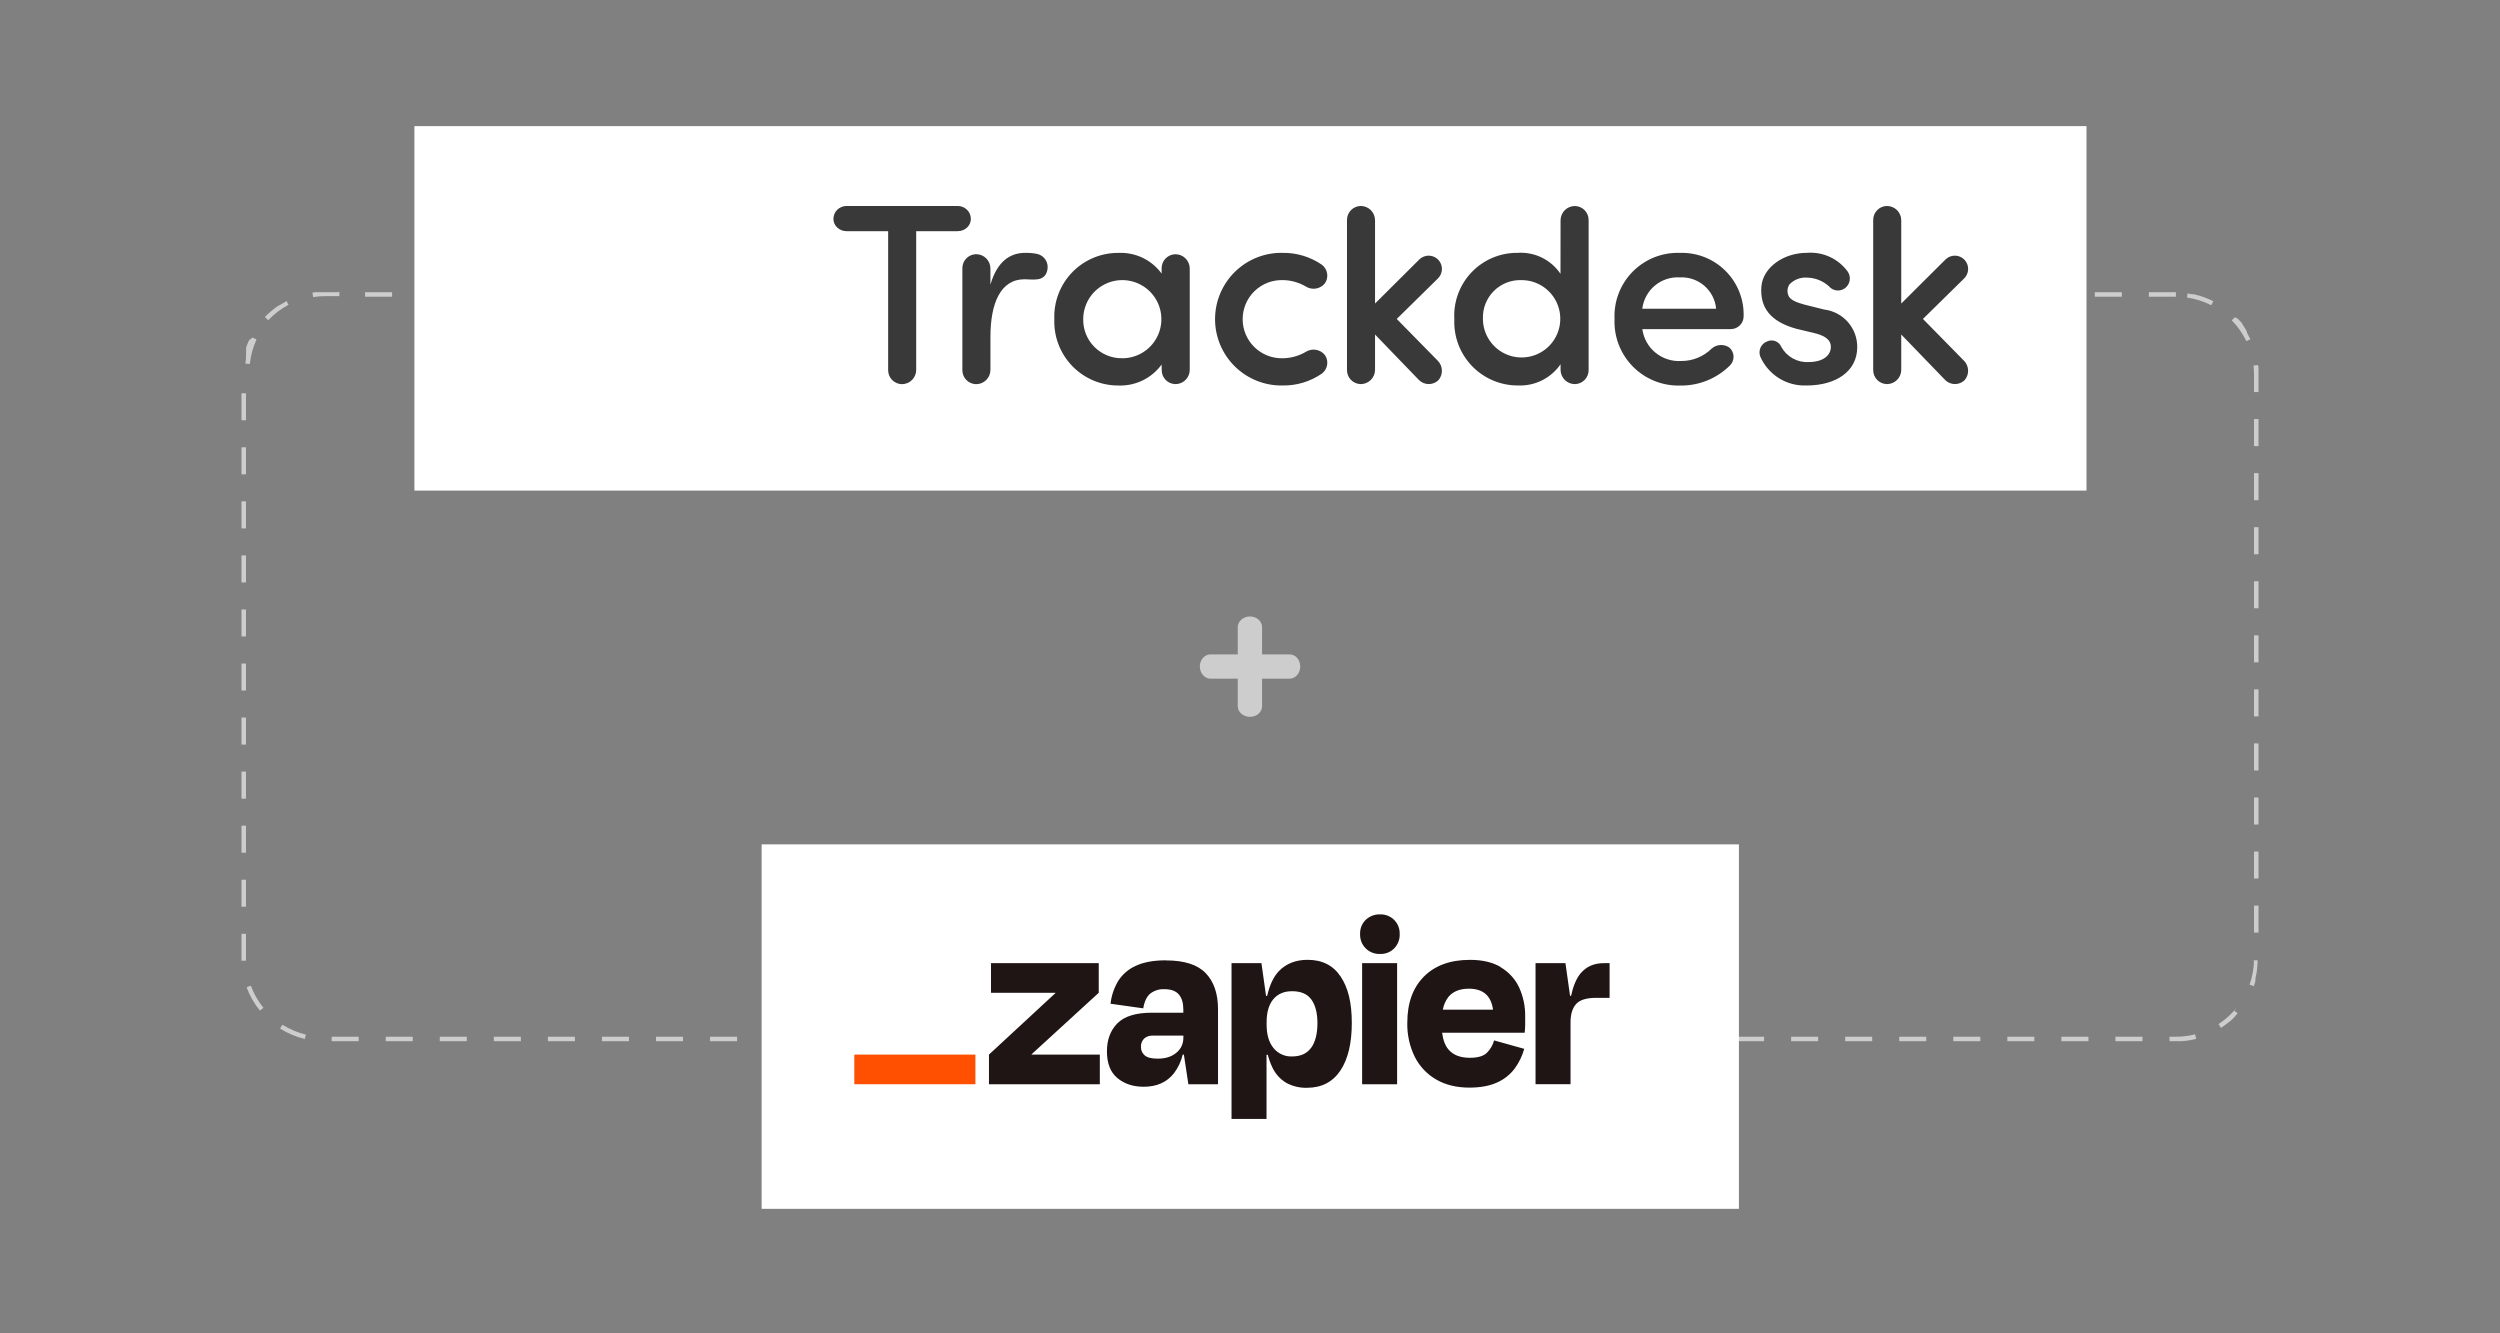 <?xml version="1.0" encoding="utf-8"?>
<svg xmlns="http://www.w3.org/2000/svg" width="555" height="296" viewBox="0 0 555 296" fill="none">
<rect x="0" y="0" width="555" height="296" fill="#808080" stroke="none"/>
<path d="M483.05 64.87H477.05V65.87H483.05V64.87ZM471.05 64.87H465.05V65.87H471.05V64.87ZM459.05 64.87H453.05V65.87H459.05V64.87ZM447.05 64.87H441.05V65.87H447.05V64.87ZM435.05 64.87H429.05V65.87H435.05V64.87ZM423.05 64.87H417.05V65.87H423.05V64.87ZM411.05 64.87H405.05V65.87H411.05V64.87ZM399.05 64.87H393.05V65.87H399.05V64.87ZM387.05 64.87H381.05V65.87H387.05V64.87ZM375.05 64.87H369.05V65.87H375.05V64.87ZM363.05 64.87H357.05V65.87H363.05V64.87ZM351.05 64.87H345.05V65.87H351.05V64.87ZM339.05 64.87H333.05V65.87H339.05V64.87ZM327.05 64.87H321.05V65.87H327.05V64.87ZM315.05 64.87H309.05V65.87H315.05V64.87ZM303.05 64.87H297.05V65.87H303.05V64.87ZM291.05 64.87H285.05V65.87H291.05V64.87ZM279.05 64.87H273.05V65.87H279.05V64.87ZM267.05 64.87H261.05V65.87H267.05V64.87ZM255.05 64.87H249.05V65.87H255.05V64.87ZM243.05 64.87H237.05V65.87H243.05V64.87ZM231.05 64.87H225.05V65.87H231.05V64.87ZM219.05 64.87H213.05V65.87H219.05V64.87ZM207.05 64.87H201.05V65.87H207.05V64.87ZM195.05 64.87H189.05V65.87H195.05V64.87ZM183.05 64.87H177.05V65.87H183.05V64.87ZM171.05 64.87H165.05V65.87H171.05V64.87ZM159.05 64.87H153.05V65.87H159.05V64.87ZM147.05 64.87H141.05V65.87H147.05V64.87ZM135.05 64.87H129.05V65.87H135.05V64.87ZM123.05 64.87H117.05V65.87H123.05V64.87ZM111.05 64.87H105.05V65.87H111.05V64.87ZM99.05 64.87H93.05V65.87H99.05V64.87ZM87.05 64.87H81.05V65.87H87.05V64.87ZM75.05 64.87H69.97C69.94 64.87 69.91 64.87 69.88 64.88C69.7 64.9 69.53 64.93 69.35 64.96L69.51 65.95C70.4 65.81 71.32 65.74 72.23 65.74H75.34V64.74L75.05 64.87ZM63.39 66.98C62.94 67.22 62.51 67.47 62.08 67.74C62.08 67.74 62.07 67.74 62.06 67.75C62.06 67.75 62.05 67.75 62.04 67.76C62.02 67.76 62.01 67.78 61.99 67.79C61.99 67.79 61.98 67.79 61.97 67.8H61.93C61.93 67.8 61.91 67.8 61.91 67.81H61.87C60.846 68.495 59.892 69.279 59.02 70.15L59 70.17L58.98 70.19L58.92 70.25L58.91 70.26L58.9 70.27L58.89 70.28V70.3C58.89 70.3 58.89 70.31 58.88 70.32V70.33L58.87 70.34L58.86 70.35L58.85 70.36C58.84 70.37 58.83 70.38 58.82 70.4L59.55 71.09C60.86 69.71 62.37 68.56 64.05 67.67L63.58 66.79L63.39 66.98ZM55.28 75.54C55.1 75.93 54.93 76.33 54.78 76.73C54.63 77.13 54.75 76.82 54.73 76.86V76.88C54.72 76.91 54.71 76.94 54.7 76.96V77C54.7 77.02 54.69 77.04 54.68 77.06V77.12C54.68 77.14 54.67 77.16 54.66 77.18V77.23C54.66 77.25 54.65 77.27 54.64 77.28V77.32C54.64 77.33 54.64 77.34 54.63 77.35V78.79C54.63 78.81 54.63 78.83 54.62 78.84V78.9C54.62 78.92 54.62 78.94 54.61 78.95V79.21C54.61 79.23 54.61 79.25 54.6 79.26V79.57C54.6 79.6 54.6 79.63 54.59 79.65V79.71C54.59 79.74 54.59 79.77 54.58 79.79C54.57 79.81 54.58 79.81 54.58 79.82C54.54 80.11 54.5 80.41 54.47 80.71L55.46 80.81C55.66 78.92 56.16 77.09 56.95 75.36L56.04 74.94L55.28 75.54ZM54.61 87.3H53.61V93.3H54.61V87.3ZM54.61 99.3H53.61V105.3H54.61V99.3ZM54.61 111.3H53.61V117.3H54.61V111.3ZM54.61 123.3H53.61V129.3H54.61V123.3ZM54.61 135.3H53.61V141.3H54.61V135.3ZM54.61 147.3H53.61V153.3H54.61V147.3ZM54.61 159.3H53.61V165.3H54.61V159.3ZM54.61 171.3H53.61V177.3H54.61V171.3ZM54.61 183.3H53.61V189.3H54.61V183.3ZM54.61 195.3H53.61V201.3H54.61V195.3ZM54.61 207.3H53.61V213.29L54.61 213.26V207.29V207.3ZM55.68 218.82L54.74 219.17C55.44 221.07 56.45 222.82 57.7 224.36L58.48 223.73C57.28 222.25 56.34 220.6 55.68 218.82ZM62.7 227.48L62.17 228.33C63.84 229.39 65.7 230.18 67.67 230.65L67.9 229.68C66.06 229.24 64.31 228.5 62.7 227.49V227.48ZM79.63 230.15H73.63V231.15H79.63V230.15ZM91.63 230.15H85.63V231.15H91.63V230.15ZM103.63 230.15H97.63V231.15H103.63V230.15ZM115.63 230.15H109.63V231.15H115.63V230.15ZM127.63 230.15H121.63V231.15H127.63V230.15ZM139.63 230.15H133.63V231.15H139.63V230.15ZM151.63 230.15H145.63V231.15H151.63V230.15ZM163.63 230.15H157.63V231.15H163.63V230.15ZM175.63 230.15H169.63V231.15H175.63V230.15ZM187.63 230.15H181.63V231.15H187.63V230.15ZM199.63 230.15H193.63V231.15H199.63V230.15ZM211.63 230.15H205.63V231.15H211.63V230.15ZM223.63 230.15H217.63V231.15H223.63V230.15ZM235.63 230.15H229.63V231.15H235.63V230.15ZM247.63 230.15H241.63V231.15H247.63V230.15ZM259.63 230.15H253.63V231.15H259.63V230.15ZM271.63 230.15H265.63V231.15H271.63V230.15ZM283.63 230.15H277.63V231.15H283.63V230.15ZM295.63 230.15H289.63V231.15H295.63V230.15ZM307.63 230.15H301.63V231.15H307.63V230.15ZM319.63 230.15H313.63V231.15H319.63V230.15ZM331.63 230.15H325.63V231.15H331.63V230.15ZM343.63 230.15H337.63V231.15H343.63V230.15ZM355.63 230.15H349.63V231.15H355.63V230.15ZM367.63 230.15H361.63V231.15H367.63V230.15ZM379.63 230.15H373.63V231.15H379.63V230.15ZM391.63 230.15H385.63V231.15H391.63V230.15ZM403.63 230.15H397.63V231.15H403.63V230.15ZM415.63 230.15H409.63V231.15H415.63V230.15ZM427.63 230.15H421.63V231.15H427.63V230.15ZM439.63 230.15H433.63V231.15H439.63V230.15ZM451.63 230.15H445.63V231.15H451.63V230.15ZM463.63 230.15H457.63V231.15H463.63V230.15ZM475.63 230.15H469.63V231.15H475.63V230.15ZM487.34 229.62C485.95 229.97 484.5 230.15 483.05 230.15H481.63V231.15H484.29C485.41 231.07 486.5 230.9 487.56 230.63L487.31 229.66L487.34 229.62ZM496.68 223.54C495.507 225.029 494.099 226.316 492.51 227.35L493.06 228.19C493.54 227.87 494.01 227.54 494.46 227.18C494.49 227.16 494.52 227.13 494.55 227.11L494.57 227.09L494.59 227.07C494.62 227.05 494.65 227.02 494.67 227C494.67 227 494.68 227 494.69 226.99C494.69 226.99 494.7 226.99 494.71 226.98L494.73 226.96C494.74 226.95 494.76 226.94 494.77 226.93C494.77 226.93 494.78 226.93 494.79 226.92C494.79 226.92 494.8 226.92 494.81 226.91C494.81 226.91 494.82 226.91 494.83 226.9C494.84 226.89 494.86 226.88 494.87 226.87L494.89 226.85C494.89 226.85 494.9 226.85 494.91 226.84L494.93 226.83C494.93 226.83 494.94 226.83 494.95 226.82C494.96 226.81 494.98 226.8 494.99 226.79C494.99 226.79 495 226.79 495.01 226.78L495.02 226.77L495.03 226.76L495.04 226.75C495.05 226.74 495.07 226.73 495.08 226.72C495.08 226.72 495.09 226.72 495.09 226.71L495.1 226.7L495.11 226.69C495.11 226.69 495.12 226.69 495.13 226.68L495.15 226.66L495.17 226.64L495.18 226.63L495.19 226.62L495.2 226.61L495.22 226.59L495.24 226.57C495.24 226.57 495.25 226.57 495.26 226.56L495.27 226.55L495.28 226.54C495.28 226.54 495.29 226.54 495.3 226.53L495.32 226.51L495.34 226.49C495.34 226.49 495.35 226.49 495.36 226.48L495.37 226.47L495.38 226.46L495.39 226.45C495.4 226.44 495.42 226.43 495.43 226.41L495.44 226.4L495.45 226.39L495.46 226.38C495.46 226.38 495.47 226.38 495.47 226.37L495.49 226.35L495.51 226.33L495.52 226.32L495.53 226.31L495.54 226.3L495.56 226.28L495.58 226.26L495.59 226.25L495.6 226.24L495.61 226.23L495.62 226.22L495.64 226.2L495.66 226.18L495.67 226.17L495.68 226.16L495.69 226.15L495.7 226.14L495.74 226.1L495.75 226.09L495.76 226.08L495.77 226.07L495.78 226.05L495.8 226.03L495.82 226.01L495.83 226L495.84 225.99L495.85 225.98L495.87 225.96L495.89 225.94L495.91 225.92L495.92 225.91L495.93 225.9L495.94 225.89C495.95 225.88 495.96 225.86 495.98 225.85C495.98 225.85 495.99 225.84 495.99 225.83L496 225.82L496.01 225.81L496.03 225.79C496.04 225.78 496.05 225.76 496.07 225.75L496.09 225.73C496.09 225.73 496.09 225.72 496.1 225.71L496.11 225.7L496.13 225.68C496.14 225.67 496.15 225.65 496.17 225.64C496.17 225.64 496.17 225.63 496.18 225.62L496.19 225.61C496.19 225.61 496.19 225.6 496.2 225.6C496.21 225.59 496.22 225.57 496.24 225.56L496.26 225.54C496.26 225.54 496.26 225.53 496.27 225.52C496.27 225.52 496.27 225.51 496.28 225.5C496.28 225.5 496.28 225.49 496.29 225.49C496.3 225.48 496.31 225.46 496.32 225.45C496.32 225.45 496.32 225.44 496.33 225.43L496.34 225.42L496.35 225.41C496.35 225.41 496.35 225.4 496.36 225.39C496.37 225.38 496.38 225.36 496.39 225.35L496.4 225.34L496.41 225.33L496.42 225.32L496.44 225.3C496.45 225.29 496.46 225.27 496.47 225.26L496.48 225.25L496.49 225.24C496.49 225.24 496.49 225.23 496.5 225.23C496.51 225.22 496.52 225.2 496.53 225.19L496.55 225.17L496.56 225.16L496.57 225.15L496.58 225.14C496.58 225.14 496.58 225.13 496.59 225.12L496.61 225.1L496.62 225.09L496.63 225.08L496.64 225.07L496.65 225.06L496.67 225.04C496.67 225.04 496.67 225.03 496.68 225.02V224.99L496.69 224.98L496.71 224.96L496.72 224.95V224.93L495.93 224.31L496.68 223.54ZM500.39 213.03C500.37 214.94 500.04 216.81 499.41 218.59L500.35 218.92C500.45 218.64 500.54 218.36 500.63 218.07C500.72 217.78 500.63 218.06 500.63 218.05C500.63 218.04 500.65 217.99 500.66 217.96V217.92C500.66 217.92 500.67 217.88 500.68 217.86V217.82C500.68 217.8 500.69 217.78 500.7 217.76V217.31C500.7 217.29 500.7 217.27 500.71 217.26V217.22C500.71 217.19 500.72 217.17 500.73 217.14V217.12C500.73 217.08 500.75 217.05 500.75 217.01C501.03 215.78 501.18 214.51 501.19 213.2H500.19L500.39 213.03ZM501.39 201.04H500.39V207.04H501.39V201.04ZM501.39 189.04H500.39V195.04H501.39V189.04ZM501.39 177.04H500.39V183.04H501.39V177.04ZM501.39 165.04H500.39V171.04H501.39V165.04ZM501.39 153.04H500.39V159.04H501.39V153.04ZM501.39 141.04H500.39V147.04H501.39V141.04ZM501.39 129.04H500.39V135.04H501.39V129.04ZM501.39 117.04H500.39V123.04H501.39V117.04ZM501.39 105.04H500.39V111.04H501.39V105.04ZM501.39 93.04H500.39V99.04H501.39V93.04ZM501.26 81.04L500.27 81.16C500.35 81.84 500.39 82.53 500.39 83.22V87.04H501.39V81.73C501.38 81.6 501.36 81.46 501.35 81.33L501.26 81.04ZM496.17 70.41L495.45 71.11C496.78 72.47 497.87 74.03 498.69 75.74L499.59 75.31C499.39 74.89 499.17 74.48 498.94 74.08C498.94 74.08 498.94 74.07 498.93 74.06C498.93 74.06 498.93 74.05 498.92 74.04C498.91 74.01 498.89 73.99 498.88 73.96V73.9C498.87 73.88 498.86 73.87 498.85 73.85V73.8C498.85 73.78 498.83 73.77 498.82 73.75V73.7C498.82 73.7 498.82 73.69 498.81 73.68C498.81 73.68 498.81 73.67 498.8 73.66V73.62C498.8 73.62 498.8 73.61 498.79 73.6C498.79 73.6 498.79 73.59 498.78 73.58C498.78 73.58 498.78 73.57 498.77 73.56C498.77 73.56 498.77 73.55 498.76 73.54V73.52C498.76 73.52 498.76 73.51 498.75 73.5C498.75 73.5 498.75 73.49 498.74 73.48C498.73 73.47 498.74 73.46 498.73 73.46C498.73 73.46 498.73 73.45 498.72 73.44C498.72 73.44 498.72 73.43 498.71 73.42C498.71 73.42 498.71 73.41 498.7 73.4C498.7 73.4 498.7 73.39 498.69 73.38C498.68 73.36 498.67 73.35 498.66 73.34C498.66 73.34 498.66 73.33 498.65 73.32C498.65 73.32 498.65 73.31 498.64 73.3C498.64 73.3 498.64 73.29 498.63 73.28C498.62 73.26 498.6 73.24 498.59 73.21C498.59 73.21 498.59 73.2 498.58 73.19C498.58 73.19 498.58 73.18 498.57 73.17C498.57 73.17 498.57 73.16 498.56 73.15C498.56 73.14 498.54 73.12 498.53 73.11C498.53 73.11 498.53 73.1 498.52 73.09C498.52 73.09 498.52 73.08 498.51 73.07C498.51 73.07 498.51 73.06 498.5 73.05C498.48 73.03 498.47 73.01 498.45 72.98C498.45 72.98 498.45 72.97 498.44 72.96C498.44 72.96 498.44 72.95 498.43 72.94C498.43 72.94 498.43 72.93 498.42 72.92C498.4 72.9 498.39 72.88 498.37 72.85C498.37 72.85 498.37 72.84 498.36 72.83C498.36 72.83 498.36 72.82 498.35 72.81C498.35 72.81 498.35 72.8 498.34 72.79C498.32 72.77 498.31 72.75 498.29 72.72C498.29 72.72 498.29 72.71 498.28 72.7C498.28 72.7 498.28 72.69 498.27 72.68L498.21 72.59C498.21 72.59 498.21 72.58 498.2 72.57C498.2 72.57 498.2 72.56 498.19 72.55C498.17 72.53 498.16 72.51 498.14 72.48C498.14 72.48 498.14 72.47 498.13 72.46C498.12 72.45 498.13 72.44 498.12 72.44C498.12 72.44 498.12 72.43 498.11 72.42C498.1 72.41 498.09 72.39 498.08 72.38C498.08 72.38 498.08 72.37 498.07 72.36C498.07 72.36 498.07 72.35 498.06 72.34C498.06 72.34 498.06 72.33 498.05 72.32L498.03 72.3C498.02 72.29 498.01 72.27 498 72.26C498 72.26 498 72.25 497.99 72.24C497.99 72.24 497.99 72.23 497.98 72.22C497.98 72.22 497.98 72.21 497.97 72.2C497.96 72.19 497.95 72.17 497.94 72.15C497.94 72.15 497.94 72.14 497.93 72.13L497.92 72.12L497.91 72.11C497.91 72.11 497.91 72.1 497.9 72.09C497.89 72.08 497.88 72.06 497.87 72.05L497.86 72.04L497.85 72.03V72.02L497.84 72.01L497.82 71.99L497.81 71.97V71.93L497.79 71.91V71.86C497.79 71.86 497.78 71.84 497.77 71.83L497.76 71.82L497.75 71.81L497.74 71.8L497.73 71.79C497.72 71.77 497.7 71.76 497.69 71.74C497.69 71.74 497.69 71.73 497.68 71.72C497.68 71.72 497.68 71.71 497.67 71.7C497.67 71.7 497.67 71.69 497.66 71.68C497.63 71.65 497.61 71.62 497.58 71.59C497.35 71.33 497.12 71.08 496.88 70.83L496.17 70.41ZM485.66 65.07L485.52 66.06C487.4 66.33 489.21 66.9 490.9 67.76L491.35 66.87C490.05 66.21 488.66 65.7 487.2 65.36C487.17 65.36 487.14 65.35 487.11 65.34C487.08 65.33 487.1 65.34 487.09 65.34H487.05C487.03 65.34 487.01 65.34 486.99 65.33H486.72C486.4 65.27 486.08 65.21 485.75 65.16L485.66 65.07Z" fill="#CDCDCE"/>
<path d="M92 28H463.2V108.91H92V28ZM169.08 187.45H386.04V268.36H169.08V187.45Z" fill="white"/>
<path d="M280.18 145.27H286.27C287.65 145.27 288.65 146.49 288.65 147.97C288.65 149.45 287.59 150.67 286.27 150.67H280.18V156.76C280.18 158.14 278.96 159.14 277.48 159.14C276 159.14 274.78 158.08 274.78 156.76V150.67H268.74C267.42 150.67 266.36 149.4 266.36 147.97C266.36 146.54 267.37 145.27 268.74 145.27H274.78V139.23C274.78 137.91 276.05 136.85 277.48 136.85C278.91 136.85 280.18 137.86 280.18 139.23V145.27Z" fill="#CDCDCE"/>
<path d="M229.03 234.12L229.01 234.05L243.92 220.4V213.82H220V220.4H234.29L234.31 220.46L219.55 234.12V240.7H244.16V234.12H229.03ZM258.84 213.19C256.08 213.19 253.83 213.61 252.09 214.44C250.472 215.166 249.11 216.361 248.18 217.87C247.29 219.39 246.73 221.08 246.54 222.83L253.8 223.85C254.06 222.3 254.59 221.21 255.38 220.56C256.28 219.88 257.38 219.54 258.5 219.6C259.97 219.6 261.04 219.99 261.71 220.78C262.37 221.57 262.7 222.66 262.7 224.1V224.82H255.72C252.17 224.82 249.62 225.61 248.06 227.18C246.51 228.76 245.73 230.83 245.74 233.42C245.74 236.07 246.51 238.04 248.06 239.33C249.61 240.62 251.56 241.26 253.9 241.26C256.81 241.26 259.05 240.26 260.62 238.26C261.55 237.03 262.21 235.62 262.56 234.12H262.82L263.82 240.7H270.4V224.05C270.4 220.61 269.49 217.94 267.68 216.05C265.87 214.16 262.92 213.21 258.84 213.21V213.19ZM261.14 233.72C260.1 234.59 258.73 235.02 257.03 235.02C255.63 235.02 254.65 234.77 254.11 234.28C253.84 234.05 253.63 233.76 253.49 233.44C253.35 233.12 253.28 232.77 253.29 232.41C253.27 232.08 253.33 231.74 253.44 231.43C253.56 231.12 253.74 230.83 253.97 230.59C254.22 230.36 254.51 230.17 254.84 230.06C255.16 229.94 255.5 229.89 255.85 229.91H262.71V230.36C262.72 231 262.59 231.63 262.32 232.22C262.05 232.8 261.649 233.31 261.15 233.71L261.14 233.72ZM310.16 213.82H302.39V240.7H310.16V213.82ZM356.04 213.82C353.85 213.82 352.12 214.59 350.85 216.14C349.94 217.25 349.25 218.9 348.78 221.07H348.55L347.53 213.81H340.89V240.69H348.66V226.91C348.66 225.17 349.07 223.84 349.88 222.91C350.69 221.98 352.2 221.52 354.38 221.52H357.33V213.81H356.03L356.04 213.82ZM333.18 214.7C331.37 213.62 329.08 213.08 326.32 213.09C321.97 213.09 318.57 214.33 316.11 216.8C313.65 219.28 312.42 222.69 312.42 227.04C312.36 229.67 312.93 232.28 314.09 234.64C315.15 236.74 316.81 238.49 318.85 239.66C320.91 240.85 323.36 241.45 326.19 241.45C328.64 241.45 330.69 241.07 332.34 240.32C333.886 239.642 335.233 238.578 336.25 237.23C337.22 235.91 337.94 234.42 338.38 232.84L331.69 230.97C331.41 232.002 330.866 232.944 330.11 233.7C329.35 234.46 328.09 234.83 326.31 234.83C324.2 234.83 322.62 234.22 321.58 233.01C320.83 232.14 320.36 230.89 320.15 229.27H338.48C338.56 228.51 338.59 227.88 338.59 227.37V225.7C338.63 223.45 338.17 221.22 337.23 219.18C336.35 217.32 334.93 215.77 333.15 214.73L333.18 214.7ZM326.09 219.49C329.24 219.49 331.03 221.04 331.45 224.14H320.31C320.49 223.11 320.92 222.13 321.56 221.3C322.58 220.09 324.09 219.49 326.1 219.49H326.09ZM306.36 202.99C305.78 202.97 305.19 203.07 304.65 203.28C304.1 203.49 303.61 203.81 303.18 204.21C302.77 204.62 302.44 205.11 302.23 205.65C302.02 206.19 301.92 206.77 301.94 207.36C301.92 207.95 302.02 208.53 302.23 209.08C302.44 209.63 302.77 210.12 303.19 210.54C303.607 210.954 304.104 211.277 304.651 211.49C305.198 211.704 305.783 211.802 306.37 211.78C306.95 211.8 307.53 211.7 308.08 211.49C308.623 211.276 309.114 210.949 309.52 210.53C309.93 210.11 310.24 209.61 310.45 209.07C310.66 208.52 310.76 207.94 310.73 207.36C310.769 206.487 310.533 205.624 310.056 204.892C309.579 204.16 308.884 203.596 308.07 203.28C307.53 203.07 306.95 202.97 306.37 203L306.36 202.99ZM290.31 213.08C287.66 213.08 285.54 213.91 283.93 215.57C282.74 216.8 281.87 218.64 281.31 221.08H281.06L280.04 213.82H273.4V248.41H281.17V234.16H281.45C281.69 235.11 282.02 236.03 282.44 236.92C283.101 238.356 284.177 239.562 285.53 240.38C286.935 241.148 288.519 241.531 290.12 241.49C293.37 241.49 295.85 240.22 297.55 237.69C299.25 235.16 300.1 231.62 300.1 227.09C300.1 222.56 299.28 219.28 297.63 216.8C295.98 214.32 293.54 213.08 290.29 213.08H290.31ZM291.1 232.56C290.19 233.87 288.78 234.53 286.85 234.53C286.05 234.57 285.26 234.41 284.54 234.08C283.82 233.75 283.18 233.25 282.69 232.63C281.68 231.37 281.18 229.64 281.19 227.44V226.93C281.19 224.7 281.69 222.99 282.69 221.81C283.69 220.63 285.08 220.04 286.86 220.05C288.82 220.05 290.25 220.67 291.14 221.92C292.03 223.17 292.47 224.91 292.47 227.14C292.47 229.45 292.02 231.25 291.12 232.56H291.1Z" fill="#201515"/>
<path d="M216.54 234.12H189.66V240.7H216.54V234.12Z" fill="#FF4F00"/>
<path d="M426.895 70.807L436.025 61.827C436.589 61.284 436.912 60.539 436.928 59.756C436.943 58.973 436.646 58.219 436.103 57.655C435.56 57.092 434.815 56.769 434.032 56.752C433.249 56.738 432.492 57.035 431.929 57.578L422.076 67.386V48.87C422.076 48.454 421.989 48.041 421.824 47.658C421.661 47.274 421.425 46.926 421.126 46.635C420.827 46.342 420.477 46.112 420.089 45.956C419.703 45.799 419.288 45.722 418.873 45.726C418.055 45.744 417.278 46.086 416.713 46.676C416.145 47.266 415.836 48.055 415.848 48.87V82.126C415.836 82.944 416.147 83.733 416.713 84.321C417.278 84.911 418.053 85.251 418.873 85.271C419.288 85.275 419.703 85.198 420.089 85.041C420.477 84.884 420.827 84.654 421.126 84.362C421.425 84.071 421.661 83.721 421.824 83.338C421.987 82.954 422.074 82.543 422.076 82.126V74.261L431.892 84.429C432.468 84.964 433.22 85.261 434.006 85.261C434.791 85.261 435.543 84.964 436.117 84.429C436.654 83.825 436.943 83.035 436.92 82.228C436.898 81.418 436.568 80.647 435.997 80.074L426.897 70.807H426.895ZM310.079 70.807L319.209 61.827C319.773 61.284 320.096 60.539 320.11 59.756C320.127 58.973 319.828 58.219 319.286 57.655C318.743 57.092 317.999 56.769 317.214 56.752C316.433 56.738 315.676 57.035 315.113 57.578L305.258 67.386V48.87C305.254 48.454 305.169 48.041 305.006 47.658C304.843 47.274 304.605 46.926 304.308 46.635C304.011 46.342 303.659 46.112 303.271 45.956C302.884 45.799 302.471 45.722 302.055 45.726C301.237 45.744 300.462 46.086 299.894 46.676C299.329 47.266 299.018 48.055 299.03 48.87V82.126C299.018 82.944 299.327 83.733 299.894 84.321C300.46 84.911 301.237 85.251 302.055 85.271C302.471 85.275 302.884 85.198 303.271 85.041C303.657 84.884 304.009 84.654 304.308 84.362C304.605 84.071 304.843 83.721 305.006 83.338C305.169 82.954 305.254 82.543 305.258 82.126V74.261L315.076 84.433C315.652 84.968 316.404 85.265 317.189 85.265C317.975 85.265 318.727 84.968 319.301 84.433C319.838 83.829 320.127 83.042 320.104 82.232C320.082 81.422 319.752 80.652 319.181 80.078L310.079 70.807ZM392.301 75.792C392.587 75.66 392.895 75.587 393.21 75.577C393.525 75.567 393.838 75.62 394.131 75.731C394.424 75.845 394.693 76.016 394.918 76.234C395.144 76.451 395.323 76.714 395.447 77.003C396.041 78.087 396.93 78.978 398.01 79.576C399.092 80.174 400.319 80.452 401.553 80.381C404.397 80.381 406.449 79.112 406.449 77.003C406.449 75.186 404.696 74.401 402.641 73.907L398.83 72.998C392.844 71.368 390.665 68.1 391.031 63.566C391.393 59.394 395.929 56.128 401.128 56.128C402.871 55.987 404.62 56.299 406.209 57.029C407.798 57.759 409.171 58.886 410.198 60.3C410.58 60.861 410.737 61.546 410.637 62.22C410.535 62.891 410.186 63.501 409.655 63.926C409.122 64.349 408.446 64.549 407.769 64.481C407.094 64.414 406.469 64.085 406.03 63.564C404.702 62.358 402.985 61.672 401.193 61.63C400.467 61.575 399.733 61.681 399.053 61.943C398.372 62.205 397.756 62.614 397.253 63.143C397.024 63.497 396.881 63.902 396.838 64.323C396.796 64.744 396.857 65.169 397.011 65.561C397.373 66.652 399.066 67.195 400.577 67.62L404.932 68.71C406.972 68.952 408.853 69.937 410.214 71.474C411.575 73.014 412.321 74.999 412.309 77.053C412.309 82.494 407.523 85.578 401.061 85.578C398.901 85.669 396.765 85.106 394.933 83.961C393.098 82.818 391.652 81.146 390.783 79.167C390.659 78.845 390.6 78.504 390.608 78.158C390.619 77.814 390.696 77.475 390.836 77.161C390.979 76.848 391.182 76.565 391.432 76.329C391.686 76.096 391.981 75.912 392.303 75.792M380.979 68.533C380.796 66.56 379.857 64.734 378.358 63.436C376.857 62.14 374.914 61.475 372.935 61.579C370.919 61.457 368.934 62.11 367.384 63.401C365.832 64.693 364.834 66.53 364.59 68.533H380.977H380.979ZM384.244 73.067H364.596C364.876 75.121 365.924 76.993 367.529 78.304C369.133 79.616 371.176 80.273 373.242 80.141C375.75 80.155 378.162 79.177 379.954 77.42C380.491 76.929 381.181 76.636 381.905 76.594C382.631 76.549 383.351 76.757 383.943 77.178C384.218 77.424 384.439 77.723 384.596 78.056C384.752 78.39 384.84 78.754 384.85 79.122C384.86 79.49 384.797 79.858 384.661 80.202C384.527 80.546 384.321 80.857 384.063 81.119C382.603 82.572 380.866 83.717 378.956 84.486C377.044 85.254 374.997 85.631 372.937 85.592C370.995 85.639 369.06 85.285 367.258 84.555C365.456 83.823 363.825 82.728 362.462 81.339C361.101 79.95 360.042 78.296 359.346 76.478C358.652 74.662 358.339 72.721 358.427 70.779C358.341 68.844 358.656 66.914 359.354 65.108C360.052 63.302 361.115 61.66 362.478 60.285C363.843 58.91 365.476 57.832 367.274 57.118C369.074 56.404 371.003 56.073 372.937 56.14C374.806 56.079 376.667 56.4 378.408 57.086C380.148 57.771 381.728 58.804 383.052 60.123C384.378 61.441 385.42 63.017 386.113 64.752C386.807 66.489 387.138 68.348 387.085 70.217C387.085 70.59 387.014 70.96 386.872 71.303C386.73 71.647 386.52 71.96 386.256 72.225C385.993 72.489 385.678 72.699 385.336 72.841C384.99 72.984 384.622 73.057 384.248 73.057L384.242 73.069L384.244 73.067ZM337.739 62.185C336.604 62.148 335.477 62.348 334.421 62.767C333.368 63.186 332.41 63.818 331.608 64.624C330.809 65.429 330.185 66.389 329.77 67.447C329.359 68.505 329.168 69.635 329.21 70.769C329.21 72.469 329.713 74.133 330.661 75.546C331.606 76.96 332.951 78.06 334.523 78.709C336.093 79.358 337.824 79.525 339.49 79.189C341.158 78.854 342.688 78.03 343.888 76.824C345.086 75.618 345.899 74.082 346.225 72.412C346.55 70.742 346.371 69.013 345.712 67.445C345.053 65.877 343.945 64.54 342.523 63.603C341.103 62.667 339.437 62.173 337.737 62.185M346.446 48.881C346.454 48.039 346.796 47.235 347.398 46.645C347.998 46.056 348.81 45.728 349.652 45.736C350.468 45.755 351.245 46.096 351.812 46.686C352.377 47.276 352.689 48.063 352.674 48.881V82.128C352.689 82.946 352.375 83.735 351.812 84.323C351.245 84.913 350.47 85.252 349.652 85.273C348.81 85.281 347.998 84.954 347.398 84.364C346.798 83.774 346.454 82.97 346.446 82.128V80.861C345.401 82.38 343.987 83.611 342.338 84.435C340.686 85.261 338.856 85.651 337.013 85.576C335.105 85.588 333.215 85.212 331.456 84.469C329.698 83.729 328.11 82.637 326.786 81.264C325.462 79.889 324.432 78.262 323.757 76.476C323.082 74.692 322.779 72.788 322.86 70.882C322.748 68.972 323.031 67.061 323.69 65.264C324.349 63.468 325.37 61.827 326.69 60.444C328.012 59.061 329.603 57.962 331.366 57.22C333.128 56.478 335.026 56.108 336.937 56.13C338.788 56.008 340.639 56.374 342.305 57.192C343.971 58.009 345.395 59.248 346.43 60.786L346.444 48.877L346.446 48.881ZM284.757 56.138C287.839 56.091 290.859 56.998 293.404 58.735C294.047 59.197 294.484 59.893 294.618 60.674C294.753 61.455 294.578 62.256 294.126 62.907C293.62 63.529 292.902 63.942 292.108 64.064C291.315 64.186 290.506 64.011 289.834 63.572C288.293 62.679 286.547 62.199 284.768 62.181C283.61 62.153 282.457 62.354 281.379 62.777C280.301 63.2 279.319 63.835 278.489 64.642C277.659 65.452 277 66.418 276.55 67.486C276.101 68.553 275.869 69.699 275.869 70.858C275.869 72.017 276.101 73.162 276.55 74.23C277 75.298 277.659 76.264 278.489 77.072C279.319 77.881 280.301 78.514 281.379 78.937C282.457 79.36 283.61 79.563 284.768 79.533C286.549 79.515 288.295 79.037 289.834 78.142C290.506 77.702 291.315 77.527 292.108 77.649C292.902 77.772 293.62 78.184 294.126 78.807C294.578 79.458 294.755 80.261 294.618 81.04C294.482 81.821 294.047 82.517 293.402 82.978C290.857 84.718 287.837 85.625 284.755 85.578C282.797 85.617 280.852 85.263 279.032 84.541C277.211 83.819 275.554 82.739 274.156 81.368C272.759 79.997 271.648 78.361 270.89 76.555C270.131 74.749 269.741 72.811 269.741 70.854C269.741 68.897 270.131 66.957 270.89 65.153C271.648 63.346 272.759 61.711 274.156 60.34C275.554 58.969 277.211 57.891 279.032 57.167C280.852 56.445 282.797 56.091 284.755 56.13V56.136L284.757 56.138ZM249.116 79.537C250.829 79.543 252.507 79.043 253.934 78.099C255.364 77.155 256.481 75.809 257.146 74.228C257.811 72.65 257.994 70.909 257.671 69.227C257.347 67.545 256.536 65.995 255.334 64.774C254.132 63.554 252.596 62.716 250.918 62.366C249.24 62.016 247.497 62.173 245.908 62.812C244.32 63.452 242.955 64.549 241.989 65.962C241.023 67.376 240.496 69.046 240.476 70.758C240.443 71.907 240.642 73.053 241.063 74.123C241.484 75.192 242.117 76.167 242.924 76.986C243.732 77.806 244.696 78.453 245.762 78.89C246.826 79.328 247.969 79.543 249.118 79.527V79.535L249.116 79.537ZM257.882 80.928C256.798 82.417 255.366 83.619 253.713 84.431C252.059 85.242 250.233 85.639 248.39 85.584C246.466 85.604 244.56 85.232 242.784 84.494C241.008 83.753 239.402 82.661 238.063 81.282C236.723 79.903 235.677 78.266 234.99 76.47C234.302 74.674 233.987 72.758 234.062 70.836C233.987 68.918 234.304 67.004 234.994 65.21C235.683 63.418 236.729 61.784 238.069 60.409C239.41 59.034 241.017 57.948 242.79 57.214C244.566 56.48 246.47 56.116 248.39 56.142C250.228 56.069 252.055 56.451 253.711 57.253C255.366 58.054 256.798 59.25 257.882 60.737V59.588C257.87 58.77 258.179 57.981 258.747 57.393C259.312 56.803 260.089 56.463 260.907 56.443C261.324 56.437 261.739 56.514 262.125 56.667C262.512 56.819 262.866 57.051 263.165 57.342C263.464 57.633 263.702 57.981 263.866 58.363C264.031 58.745 264.119 59.158 264.123 59.575V82.128C264.119 82.545 264.033 82.958 263.87 83.341C263.708 83.725 263.47 84.073 263.173 84.364C262.876 84.656 262.524 84.886 262.135 85.043C261.749 85.2 261.336 85.277 260.919 85.273C260.101 85.254 259.327 84.913 258.759 84.323C258.194 83.733 257.882 82.944 257.895 82.128L257.88 80.928H257.882ZM219.877 74.822V82.142C219.869 82.985 219.527 83.788 218.925 84.378C218.325 84.968 217.514 85.295 216.672 85.287C215.852 85.269 215.073 84.925 214.506 84.333C213.938 83.741 213.629 82.948 213.645 82.128V59.575C213.633 58.758 213.942 57.969 214.51 57.381C215.075 56.791 215.852 56.451 216.67 56.431C217.087 56.427 217.5 56.504 217.886 56.661C218.272 56.817 218.624 57.047 218.923 57.34C219.22 57.633 219.458 57.981 219.621 58.363C219.784 58.748 219.869 59.158 219.873 59.575V63.204C221.323 58.184 224.096 56.13 227.613 56.13C228.505 56.118 229.396 56.199 230.273 56.372C231.042 56.551 231.709 57.025 232.128 57.694C232.547 58.363 232.685 59.169 232.512 59.94C231.969 62.661 229.248 61.998 227.446 61.998C222.115 62 219.875 67.317 219.875 74.812V74.822H219.877Z" fill="#39393A"/>
<path d="M215.529 48.608C215.529 50.133 214.191 51.319 212.619 51.319H203.397V82.14C203.393 82.557 203.307 82.97 203.144 83.353C202.98 83.737 202.744 84.085 202.447 84.378C202.148 84.669 201.796 84.9 201.409 85.055C201.023 85.212 200.61 85.289 200.193 85.285C199.375 85.267 198.598 84.925 198.033 84.335C197.468 83.747 197.156 82.958 197.169 82.14V51.319H187.93C186.358 51.319 185.02 50.133 185.02 48.608C185.02 46.969 186.358 45.726 187.93 45.726H212.619C214.191 45.726 215.529 46.969 215.529 48.608Z" fill="#39393A"/>
</svg>